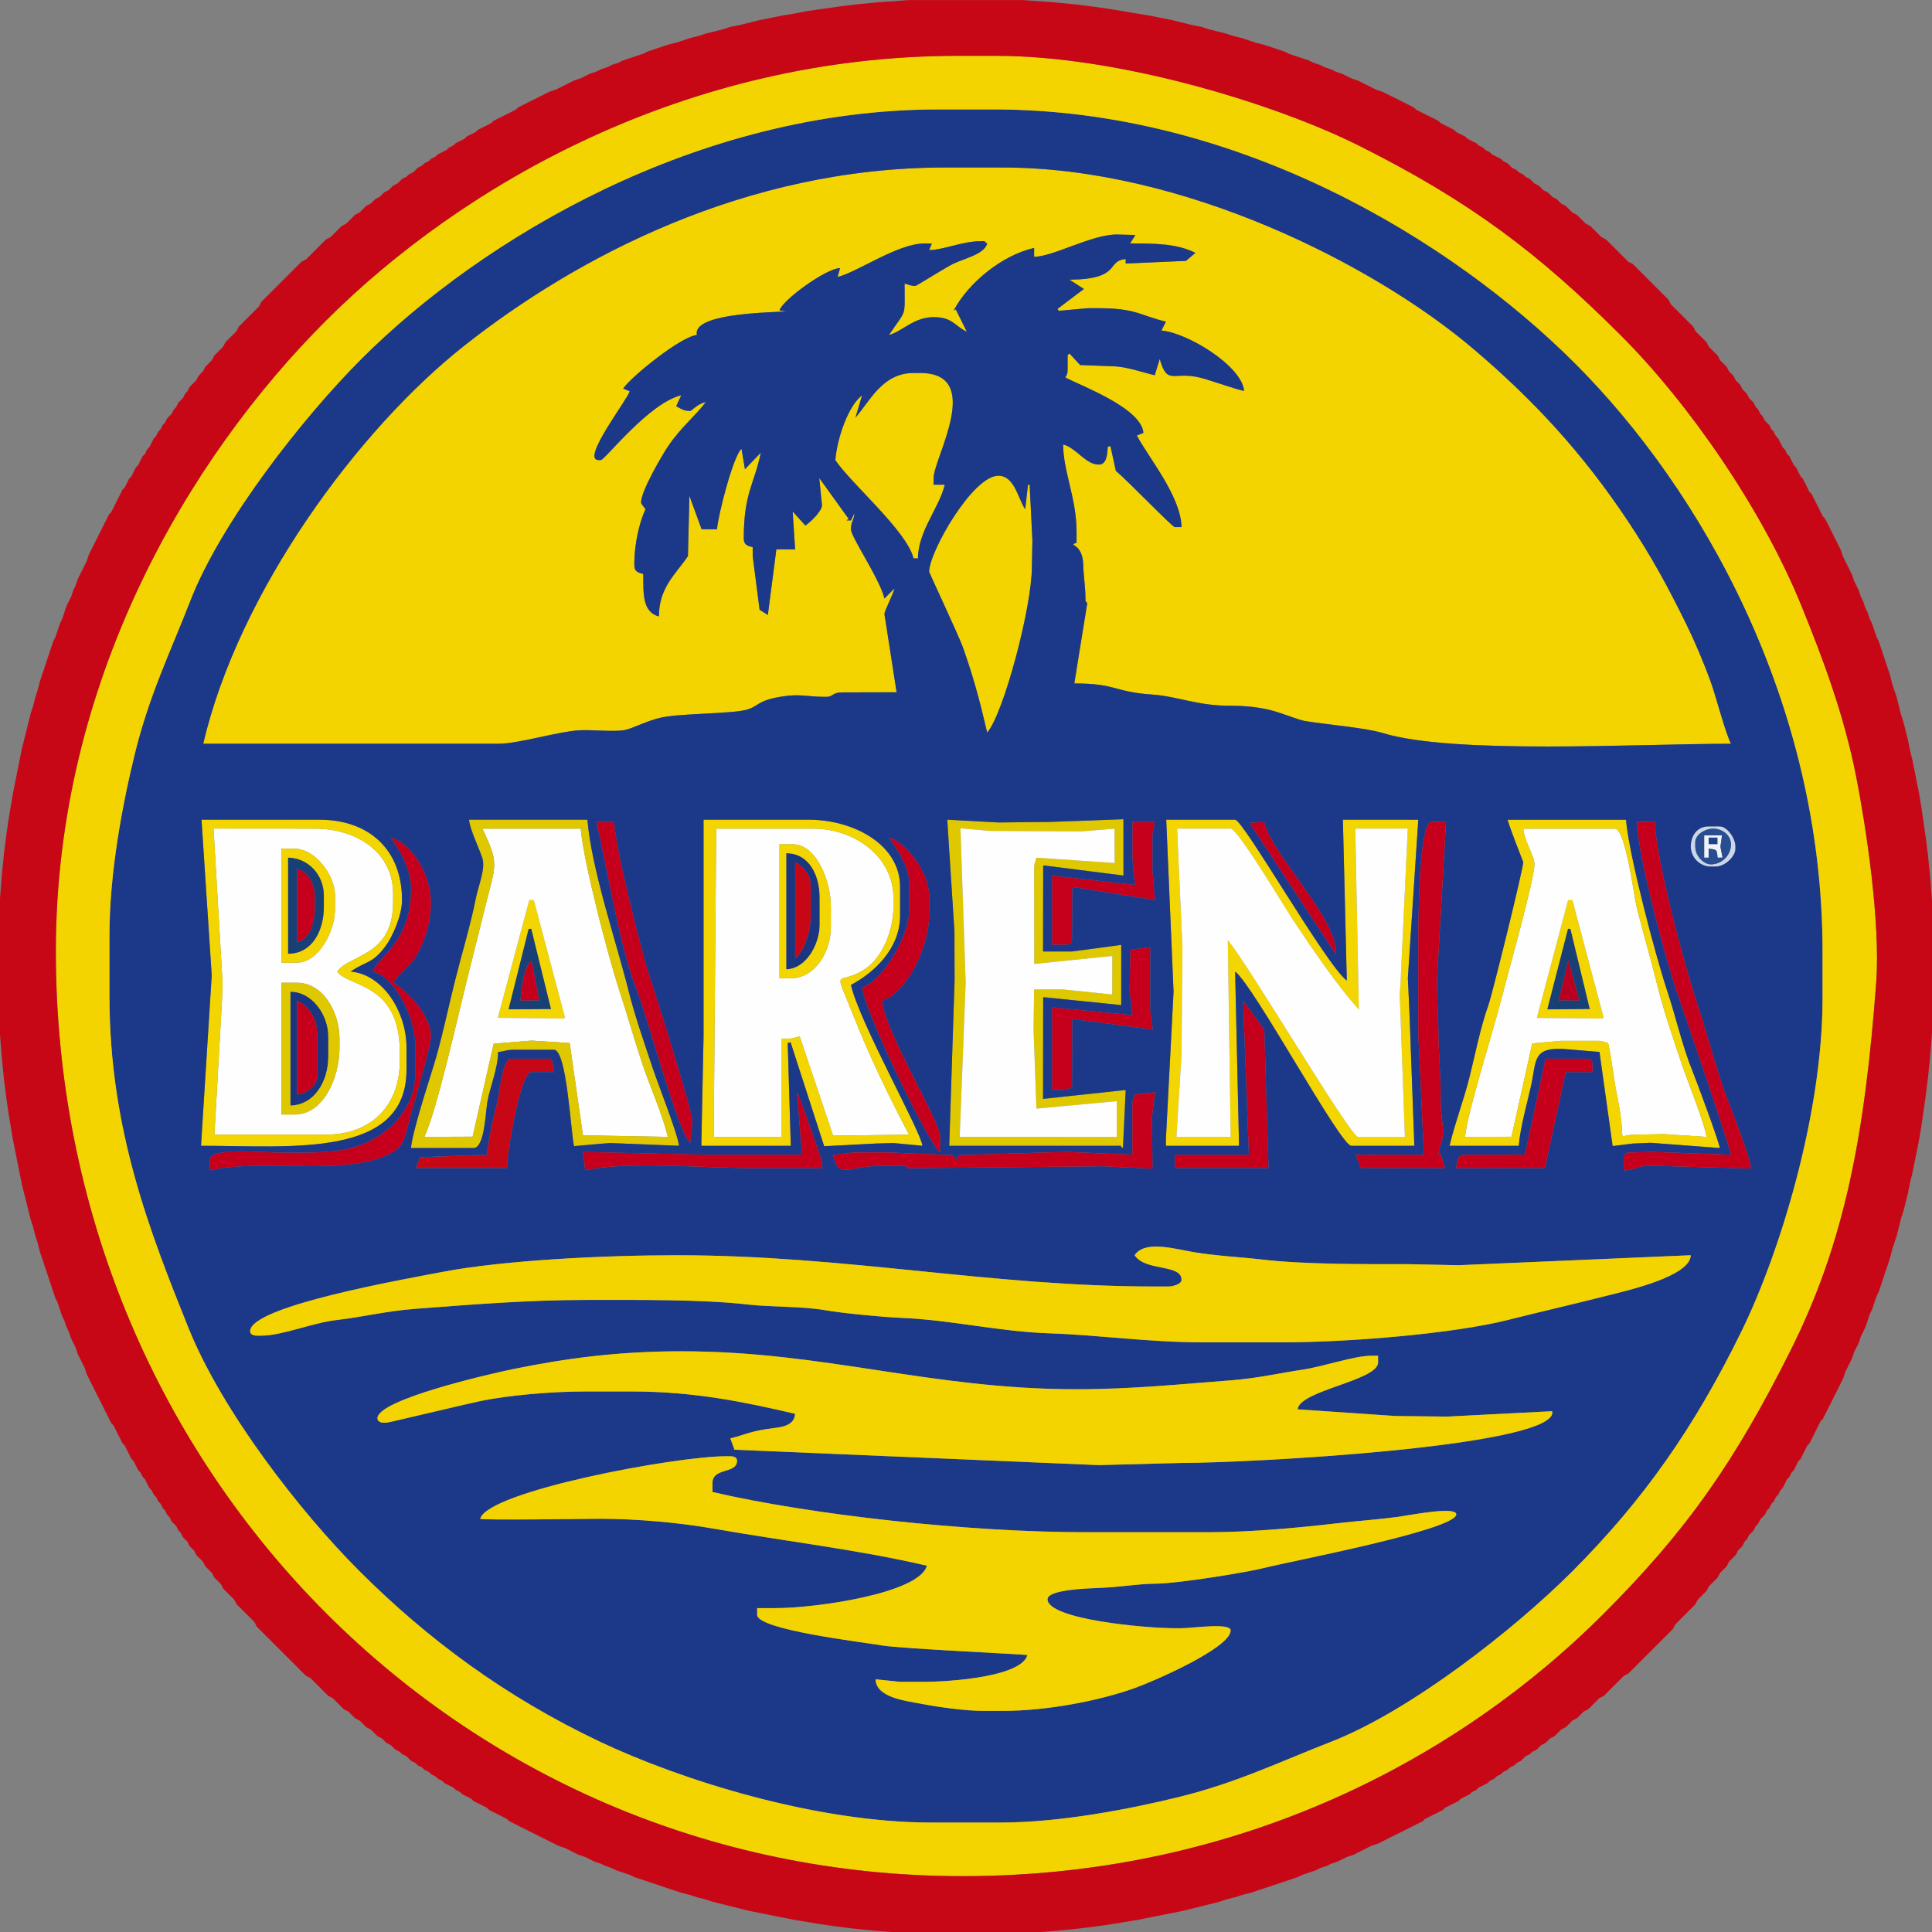 <?xml version="1.0" encoding="UTF-8"?> <svg xmlns="http://www.w3.org/2000/svg" xmlns:xlink="http://www.w3.org/1999/xlink" xmlns:xodm="http://www.corel.com/coreldraw/odm/2003" xml:space="preserve" width="193.457mm" height="193.457mm" version="1.1" style="shape-rendering:geometricPrecision; text-rendering:geometricPrecision; image-rendering:optimizeQuality; fill-rule:evenodd; clip-rule:evenodd" viewBox="0 0 193.457 193.457"><rect x="0" y="0" width="193.457" height="193.457" fill="#808080" stroke="none"/> <defs> <style type="text/css"> .fil5 {fill:#FEFEFE} .fil8 {fill:#F3D501} .fil0 {fill:#F3D400} .fil6 {fill:#C6001C} .fil11 {fill:#C80716} .fil12 {fill:#B90020} .fil9 {fill:#E0C800} .fil3 {fill:#F1F3FA} .fil1 {fill:#CAD7E8} .fil4 {fill:#284D91} .fil10 {fill:#193F77} .fil2 {fill:#1E438B} .fil13 {fill:#1C3889} .fil7 {fill:#1B3680} </style> </defs> <g id="Layer_x0020_1">  <g id="_737112768"> <path class="fil0" d="M85.658 41.822l0.671 -2.236c-1.347,0.987 -2.495,4.216 -2.684,6.486 1.574,2.351 7.197,7.131 7.828,9.841l0.448 0c0,-2.704 2.155,-5.109 2.684,-7.38l-1.118 0 0 -0.671c0,-1.969 5.11,-10.511 -1.342,-10.511l-0.671 0c-3.1,0 -4.346,2.782 -5.815,4.473z"></path> <path class="fil0" d="M93.038 57.255c0,0.066 2.997,6.471 3.386,7.572 1.035,2.926 1.652,5.197 2.428,8.53 1.649,-1.898 4.473,-12.569 4.473,-16.55l0.054 -2.687 -0.277 -5.588 -0.163 0.007 -0.284 2.453c-0.709,-1.02 -1.044,-3.355 -2.684,-3.355 -2.575,0 -6.933,7.63 -6.933,9.617z"></path> <path class="fil0" d="M20.352 74.475l29.522 0c2.052,0 5.853,-1.189 8.049,-1.344 1.259,-0.089 3.572,0.185 4.662,-0.035 0.782,-0.158 2.332,-0.984 3.666,-1.254 2.167,-0.439 7.099,-0.347 8.595,-0.798 1.148,-0.346 0.984,-0.899 3.407,-1.29 1.934,-0.312 2.43,0.025 4.498,0.025 0.664,0 0.598,-0.447 1.565,-0.447l5.466 -0.014 -1.216 -7.814c-0.041,-0.292 0.949,-2.139 0.99,-2.578l-0.99 1.012c-0.453,-1.944 -3.355,-6.17 -3.355,-6.933 0,-0.812 0.266,-0.784 0.352,-1.626l-0.352 0.731 -0.447 0 0.221 -0.147 -2.948 -4.097 0.267 2.679c0.069,0.591 -1.161,1.742 -1.657,2.081l-1.273 -1.409 0.247 3.8 -1.878 -0.013 -0.854 6.576 -0.827 -0.527 -0.69 -5.365 0 -0.894c-0.507,-0.135 -0.895,-0.215 -0.895,-0.895 0,-4.557 1.086,-5.48 1.705,-8.572l-1.589 1.663 -0.339 -2.037c-0.784,0.575 -2.333,6.528 -2.46,8.051l-1.539 -0.008 -1.222 -3.35 -0.146 6.041c-1.173,1.752 -2.907,3.119 -2.907,6.039 -1.63,-0.435 -1.566,-2.199 -1.566,-4.25 -0.507,-0.135 -0.894,-0.215 -0.894,-0.895l0 -0.224c0,-1.856 0.523,-4.126 1.118,-5.368 -0.125,-0.18 -0.447,-0.552 -0.447,-0.671 0,-1.149 2.111,-4.741 2.683,-5.592 1.339,-1.991 2.791,-3.092 3.803,-4.472 -0.906,0.211 -1.395,0.894 -1.566,0.894 -0.682,0 -0.902,-0.215 -1.401,-0.474l0.507 -1.091c-3.229,0.752 -7.655,6.486 -8.051,6.486l-0.224 0c-1.817,0 2.894,-6.045 3.115,-6.891l-0.655 -0.266c0.804,-1.201 5.803,-5.236 7.38,-5.367 -0.433,-2.045 6.218,-2.236 8.97,-2.359l-0.695 -0.101c0.274,-1.024 4.667,-4.219 6.066,-4.24l-0.251 0.886c1.966,-0.458 5.994,-3.355 8.722,-3.355l0.713 0.016 -0.266 0.655c1.495,-0.033 3.345,-0.895 5.144,-0.895 0.855,0 0.081,-0.069 0.671,0.224 -0.296,1.107 -2.294,1.482 -3.503,2.088 -0.575,0.288 -3.614,2.161 -3.654,2.161 -0.604,0 -0.617,-0.107 -1.118,-0.224 0,3.527 0.238,2.451 -1.565,5.144 1.333,-0.356 2.495,-1.789 4.473,-1.789 1.892,0 2.072,0.857 3.326,1.469l-1.106 -2.242 -0.208 0.102c1.416,-2.676 4.712,-5.484 8.051,-6.262l0 0.895c1.982,-0.044 5.753,-2.236 8.275,-2.236l1.866 0.048 -0.525 0.846c2.681,0 4.69,0.033 6.535,0.944l-0.945 0.801 -6.037 0.268 0 -0.447c-2.014,0.168 -0.351,2.013 -5.623,2.065l1.44 0.929 -2.643 1.995 0.121 0.19 2.904 -0.259 1.118 0c3.742,0 4.204,0.758 6.712,1.344l-0.45 0.893c2.623,0.218 8.069,3.558 8.275,6.039 -0.492,-0.041 -3.388,-1.065 -4.293,-1.298 -2.853,-0.737 -3.358,0.844 -4.153,-1.891l-0.5 1.624c-1.219,-0.284 -2.896,-0.895 -4.249,-0.895l-3.219 -0.125 -1.073 -1.16 -0.181 0.167 0 1.342c0,0.574 -0.054,0.54 -0.224,0.894 1.447,0.798 7.615,3.037 7.811,5.55l-0.655 0.265c1.186,2.241 4.404,6.077 4.473,9.17l-0.671 0c-0.261,0 -4.865,-4.805 -5.902,-5.621l-0.545 -2.488 -0.262 0.058c-0.063,0.76 -0.108,1.789 -0.895,1.789 -1.357,0 -2.204,-1.646 -3.579,-2.013 0,2.685 1.342,5.39 1.342,8.722l0 1.118c-1.013,0.336 0.624,-0.082 0.672,2.236 0.025,1.228 0.223,2.05 0.223,3.579l0.176 0.248 -1.295 8.027c4.254,0 3.916,0.849 7.83,1.116 2.509,0.171 4.553,1.138 7.826,1.12 1.492,-0.008 2.851,0.149 4.026,0.447 1.155,0.292 2.724,0.962 3.397,1.076 2.031,0.341 6.072,0.678 7.753,1.193 7.129,2.183 25.333,1.087 34.92,1.087 -0.612,-1.274 -1.454,-4.579 -1.981,-6.07 -0.657,-1.857 -1.601,-4.087 -2.452,-5.823 -1.928,-3.937 -3.562,-6.92 -5.9,-10.427 -4.509,-6.763 -9.347,-12.024 -15.445,-17.207 -9.889,-8.405 -29.021,-18.174 -47.132,-18.174l-5.815 0c-19.963,0 -36.894,8.987 -48.125,17.852 -10.586,8.355 -22.577,24.611 -26.127,39.85z"></path> <path class="fil1" d="M171.315 86.552c-0.732,0 -1.565,-0.84 -1.565,-1.789l0 -0.447c0,-0.725 0.972,-1.342 1.789,-1.342 0.957,0 1.789,0.689 1.789,1.565 0,1.105 -0.908,2.013 -2.013,2.013zm-2.013 -1.789l0 0c0,1.105 0.907,2.013 2.013,2.013l0.447 0c1.011,0 2.013,-1.037 2.013,-1.789l0 -0.224c0,-0.873 -0.853,-2.013 -1.566,-2.013l-1.118 0c-1.154,0 -1.789,0.931 -1.789,2.013z"></path> <polygon class="fil2" points="171.092,84.54 171.986,84.54 171.986,83.869 171.092,83.869 "></polygon> <path class="fil3" d="M171.986 84.54l-0.894 0 0 -0.671 0.894 0 0 0.671zm-1.342 1.342l0 0 0.447 0 0 -0.894c0.823,0.068 0.826,0.072 0.894,0.894l0.498 -0.01 -0.214 -1.097 0.164 -1.13 -1.789 0 0 2.237z"></path> <path class="fil4" d="M170.645 83.645l1.789 0 -0.164 1.13 0.214 1.097 -0.498 0.01c-0.068,-0.823 -0.072,-0.826 -0.894,-0.894l0 0.894 -0.447 0 0 -2.237zm0.671 2.907l0 0c1.105,0 2.013,-0.907 2.013,-2.013 0,-0.876 -0.832,-1.565 -1.789,-1.565 -0.817,0 -1.789,0.617 -1.789,1.342l0 0.447c0,0.949 0.833,1.789 1.565,1.789z"></path> <path class="fil5" d="M29.522 111.601l-1.342 0 0 -13.195 1.566 0c2.619,0 4.25,2.963 4.25,5.591l0 0.895c0,3.092 -1.653,6.709 -4.473,6.709zm0.224 -15.208l0 0 -1.566 0 0 -11.406 1.342 0c1.988,0 4.026,2.591 4.026,4.697l0 1.342c0,2.267 -1.681,5.368 -3.802,5.368zm-7.457 2.004l0 0 -0.061 1.803 -0.757 13.414 11.182 0c4.457,0 7.38,-2.861 7.38,-7.38l0 -0.895c0,-6.989 -5.225,-6.503 -6.262,-8.051 1.154,-1.722 5.591,-1.476 5.591,-6.933l0 -0.895c0,-4.105 -3.657,-6.486 -7.828,-6.486l-10.154 -0.008 0.907 15.431z"></path> <path class="fil0" d="M28.851 95.498l0 -9.617c2.064,0.046 3.578,1.757 3.578,3.802l0 1.118c0,2.405 -1.179,4.697 -3.578,4.697zm0.895 0.895l0 0c2.121,0 3.802,-3.1 3.802,-5.368l0 -1.342c0,-2.106 -2.038,-4.697 -4.026,-4.697l-1.342 0 0 11.406 1.566 0z"></path> <path class="fil6" d="M113.39 85.882l0.247 2.728 -8.298 -0.939 0 6.933 1.342 0c0.515,0 0.671,-0.156 0.671,-0.671l0.028 -5.117 8.282 1.311 -0.259 -2.904 0 -3.355c0,-0.771 0.165,-0.866 0.224,-1.565l-2.236 0 0 3.578z"></path> <path class="fil6" d="M91.025 88.342l0 2.907c0,2.474 -2.69,7.068 -4.697,7.604 0.045,2.041 6.872,16.204 7.828,16.55l0 -1.565c0,-1.566 -5.56,-10.573 -5.815,-13.643 2.345,-0.626 4.697,-5.298 4.697,-8.499l0 -2.013c0,-2.301 -2.247,-5.34 -4.026,-5.815 0.683,1.02 2.013,2.861 2.013,4.473z"></path> <path class="fil7" d="M79.619 95.946l0 -9.617c0.822,0.435 1.566,1.253 1.566,2.46l0 2.908c0,1.559 -0.677,3.599 -1.566,4.249zm-0.894 1.118l0 0c2.007,-0.045 3.355,-2.523 3.355,-4.473l0 -2.684c0,-2.268 -1.054,-4.473 -3.355,-4.473l0 11.63z"></path> <path class="fil5" d="M79.172 97.959l-1.118 0 0 -13.419 1.342 0c2.358,0 3.802,3.687 3.802,6.262l0 2.013c0,2.475 -1.565,5.144 -4.026,5.144zm-7.708 15.88l0 0 6.814 -0.001 0 -9.841 0.671 0c0.604,0 0.617,-0.107 1.125,-0.226l3.346 9.947 7.606 -0.104c-1.96,-3.705 -3.987,-7.893 -5.56,-11.885 -2.099,-5.324 -1.66,-2.8 1.227,-4.749 1.535,-1.036 2.768,-3.632 2.768,-6.178l0 -0.895c0,-4.077 -3.828,-6.933 -8.051,-6.933l-9.692 0.001 -0.253 30.863z"></path> <path class="fil8" d="M78.725 85.434c2.3,0 3.355,2.205 3.355,4.473l0 2.684c0,1.95 -1.347,4.428 -3.355,4.473l0 -11.63zm0.447 12.524l0 0c2.46,0 4.026,-2.668 4.026,-5.144l0 -2.013c0,-2.575 -1.444,-6.262 -3.802,-6.262l-1.342 0 0 13.419 1.118 0z"></path> <path class="fil6" d="M29.745 94.38c1.301,-0.347 1.789,-1.946 1.789,-3.578l0 -0.895c0,-1.439 -0.646,-2.602 -1.789,-2.907l0 7.38z"></path> <path class="fil6" d="M133.795 95.611c0.171,-3.674 -6.257,-9.741 -7.209,-13.308l-1.477 0.089 8.686 13.219z"></path> <path class="fil9" d="M103.55 87l0.012 9.521 7.816 -0.799 -0.007 3.86 -4.913 -0.505 -2.907 0 -0.054 4.028 0.285 7.903 8.045 -0.748 0 3.578 -15.727 -0.003 0.597 -15.432 -0.521 -15.464 2.903 0.259 9.175 0.052 3.35 -0.276 0.01 3.442 -7.838 -0.535c-0.117,0.502 -0.224,0.514 -0.224,1.118zm-7.978 6.258l0 0 0.014 4.928 -0.534 16.547 16.774 0c0.855,0 0.081,-0.069 0.618,0.222l0.277 -5.808 -8.276 0.89 0.012 -10.188 7.816 0.795 0.002 -6.025 -4.922 0.658 -2.908 0 0.014 -8.626 8.037 1.022 -0.002 -5.639 -7.378 0.271 -5.147 0.053 -5.117 -0.279 0.721 11.179z"></path> <path class="fil10" d="M29.745 87c1.143,0.305 1.789,1.468 1.789,2.907l0 0.895c0,1.633 -0.488,3.231 -1.789,3.578l0 -7.38zm-0.895 8.499l0 0c2.399,0 3.578,-2.292 3.578,-4.697l0 -1.118c0,-2.045 -1.514,-3.756 -3.578,-3.802l0 9.617z"></path> <path class="fil11" d="M79.619 95.946c0.888,-0.651 1.566,-2.69 1.566,-4.249l0 -2.908c0,-1.207 -0.743,-2.025 -1.566,-2.46l0 9.617z"></path> <path class="fil5" d="M103.55 87c0,-0.604 0.107,-0.617 0.224,-1.118l7.838 0.535 -0.01 -3.442 -3.35 0.276 -9.175 -0.052 -2.903 -0.259 0.521 15.464 -0.597 15.432 15.727 0.003 0 -3.578 -8.045 0.748 -0.285 -7.903 0.054 -4.028 2.907 0 4.913 0.505 0.007 -3.86 -7.816 0.799 -0.012 -9.521z"></path> <path class="fil6" d="M52.111 100.195l1.887 -0.02 -0.769 -4.006c-0.785,0.575 -1.02,2.838 -1.118,4.026z"></path> <polygon class="fil12" points="156.075,100.187 158.149,100.188 157.04,96.125 "></polygon> <path class="fil10" d="M52.111 100.195c0.099,-1.188 0.333,-3.451 1.118,-4.026l0.769 4.006 -1.887 0.02zm-1.197 0.875l0 0 4.271 -0.021 -1.981 -8.059 -0.28 0.028 -2.01 8.052z"></path> <path class="fil10" d="M157.04 96.125l1.109 4.063 -2.074 -0.001 0.965 -4.062zm-2.112 4.949l0 0 4.271 -0.029 -1.935 -8.016 -0.257 -0.047 -2.079 8.092z"></path> <path class="fil8" d="M52.923 93.018l0.28 -0.028 1.981 8.059 -4.271 0.021 2.01 -8.052zm-3.075 8.9l0 0 6.511 0.067 0.223 -0.059 -3.13 -11.794 -0.455 -0.002 -3.149 11.789z"></path> <path class="fil8" d="M157.006 92.982l0.257 0.047 1.935 8.016 -4.271 0.029 2.079 -8.092zm-3.119 8.947l0 0 6.469 0.055 0.225 -0.058 -3.133 -11.795 -0.433 0.004 -3.128 11.795z"></path> <path class="fil6" d="M113.175 95.111l-0.059 4.196 0.288 2.339 -8.065 -0.78 0 8.275 0.895 0c0.604,0 0.617,-0.107 1.118,-0.224l0.021 -6.883 8.057 1.064 -0.25 -2.009 0.001 -6.254 -2.006 0.275z"></path> <path class="fil8" d="M32.653 113.614l-11.182 0 0.757 -13.414 0.061 -1.803 -0.907 -15.431 10.154 0.008c4.17,0 7.828,2.381 7.828,6.486l0 0.895c0,5.457 -4.438,5.211 -5.591,6.933 1.037,1.548 6.262,1.063 6.262,8.051l0 0.895c0,4.519 -2.923,7.38 -7.38,7.38zm-11.478 -16.336l0 0 0.021 0.467 -1.067 16.987c8.975,0 20.576,1.293 20.576,-7.604l0 -2.236c0,-3.592 -2.378,-7.337 -5.591,-7.604 1.531,-1.063 2.162,-0.749 3.493,-2.545 0.705,-0.952 1.651,-3.087 1.651,-4.611 0,-5.079 -3.33,-8.052 -8.275,-8.052l-11.803 -0.003 0.996 15.201z"></path> <path class="fil8" d="M135.707 82.971l5.259 -0.005 -0.738 15.664 -0.069 0.897 0.516 14.311 -4.697 0c-0.76,0 -11.276,-17.73 -13.034,-19.68l0.286 19.68 -5.432 -0.005 0.512 -8.271 0.089 -10.739 -0.536 -11.849 5.367 0c0.718,0 5.54,8.087 6.262,9.17 1.863,2.795 4.341,6.478 6.571,8.944l-0.357 -18.117zm-18.195 16.326l0 0 -0.767 14.765 0 0.671 7.325 0.002 -0.392 -17.446c1.835,1.345 10.535,17.445 11.63,17.445l6.315 -0.002 -0.5 -13.64 -0.15 -3.139 1.044 -15.871 -7.549 -0.002 0.392 16.104c-2.042,-1.496 -10.364,-16.103 -11.183,-16.103l-6.9 -0.001 0.734 17.218z"></path> <polygon class="fil6" points="125.053,115.626 117.64,115.627 117.64,116.969 127.025,116.969 126.6,103.093 124.476,100.198 "></polygon> <path class="fil7" d="M29.745 109.588l0 -9.393c1.131,0.598 2.013,1.655 2.013,3.355l0 4.249c0,0.836 -0.997,1.705 -2.013,1.789zm-0.671 1.118l0 0c2.409,-0.053 3.802,-2.412 3.802,-4.92l0 -2.013c0,-2.12 -1.593,-4.473 -3.802,-4.473l0 11.406z"></path> <path class="fil9" d="M29.074 99.3c2.209,0 3.802,2.353 3.802,4.473l0 2.013c0,2.508 -1.393,4.867 -3.802,4.92l0 -11.406zm0.447 12.301l0 0c2.82,0 4.473,-3.618 4.473,-6.709l0 -0.895c0,-2.628 -1.63,-5.591 -4.25,-5.591l-1.566 0 0 13.195 1.342 0z"></path> <path class="fil6" d="M41.151 89.013c0,5.468 -3.416,6.829 -3.802,8.275 2.238,0.598 4.249,4.573 4.249,7.604l0 2.46c0,4.095 -3.3,6.917 -6.835,7.702 -2.047,0.455 -4.634,0.349 -7.032,0.349 -1.339,0 -6.709,-0.513 -6.709,0.671l0 1.118c4.749,-1.106 12.164,0.296 16.582,-1.086 3.321,-1.039 2.729,-1.969 3.739,-5.207 0.32,-1.027 1.821,-6.302 1.821,-7.125 0,-2.068 -2.383,-4.617 -3.802,-5.367 0.701,-1.047 1.819,-1.596 2.616,-3.199 0.653,-1.314 1.186,-2.981 1.186,-4.852 0,-2.688 -1.941,-6 -4.026,-6.486 0.843,1.259 2.013,3.062 2.013,5.144z"></path> <path class="fil11" d="M48.756 115.627l-6.039 0.224 -0.611 0.027 -0.507 1.091 9.17 0c0.034,-1.509 1.311,-9.617 2.46,-9.617l2.27 -0.007 -0.258 -1.335 -4.026 0c-0.983,0 -1.184,3.494 -1.477,4.562 -0.352,1.284 -0.873,3.729 -0.983,5.055z"></path> <path class="fil6" d="M29.745 109.588c1.016,-0.085 2.013,-0.953 2.013,-1.789l0 -4.249c0,-1.7 -0.882,-2.756 -2.013,-3.355l0 9.393z"></path> <path class="fil5" d="M52.997 90.129l0.455 0.002 3.13 11.794 -0.223 0.059 -6.511 -0.067 3.149 -11.789zm-10.504 23.709l0 0 4.833 -0.019 2.105 -9.313 3.799 -0.308 3.812 0.245 1.332 9.236 8.496 0.159c-0.519,-2.23 -1.764,-4.959 -2.544,-7.296 -0.855,-2.561 -1.54,-5.031 -2.351,-7.49 -1.039,-3.152 -3.551,-12.759 -3.827,-16.077l-9.841 0c1.69,3.522 1.335,3.604 0.358,7.515 -0.684,2.734 -1.292,5.168 -1.968,7.872 -0.831,3.326 -2.98,12.924 -4.205,15.477z"></path> <path class="fil8" d="M71.717 82.975l9.692 -0.001c4.224,0 8.051,2.856 8.051,6.933l0 0.895c0,2.546 -1.233,5.142 -2.768,6.178 -2.887,1.95 -3.325,-0.574 -1.227,4.749 1.573,3.991 3.6,8.18 5.56,11.885l-7.606 0.104 -3.346 -9.947c-0.508,0.119 -0.521,0.226 -1.125,0.226l-0.671 0 0 9.841 -6.814 0.001 0.253 -30.863zm-1.267 20.798l0 0 -0.224 10.959 8.959 -0 -0.307 -10.286 0.288 -0.076 3.363 10.406 5.141 -0.268 1.794 -0.051 2.902 0.275c-0.116,-1.391 -6.262,-12.261 -7.157,-16.103 2.264,-1.198 4.92,-3.602 4.92,-6.933l0 -2.908c0,-4.181 -4.595,-6.71 -9.17,-6.71l-10.511 0 0 21.694z"></path> <path class="fil5" d="M136.064 101.088c-2.23,-2.466 -4.708,-6.15 -6.571,-8.944 -0.722,-1.083 -5.545,-9.17 -6.262,-9.17l-5.367 0 0.536 11.849 -0.089 10.739 -0.512 8.271 5.432 0.005 -0.286 -19.68c1.759,1.95 12.274,19.68 13.034,19.68l4.697 0 -0.516 -14.311 0.069 -0.897 0.738 -15.664 -5.259 0.005 0.357 18.117z"></path> <path class="fil5" d="M157.016 90.135l0.433 -0.004 3.133 11.795 -0.225 0.058 -6.469 -0.055 3.128 -11.795zm-3.369 -3.582l0 0c0,1.563 -2.788,11.375 -3.355,13.643 -0.649,2.598 -3.537,11.79 -3.578,13.643l4.637 -0.013 2.076 -9.345 2.904 -0.259 3.578 0c0.604,0 0.617,0.107 1.118,0.224 0.385,1.653 0.529,3.497 0.877,5.162 0.158,0.754 0.37,1.98 0.443,2.689 0.22,2.138 -0.272,1.32 1.364,1.32l2.911 -0.053 4.245 0.277c-0.097,-1.172 -1.981,-5.829 -2.489,-7.352 -0.779,-2.336 -1.795,-5.275 -2.386,-7.678 -0.645,-2.623 -1.429,-5.269 -2.105,-7.959 -0.274,-1.09 -1.097,-7.874 -2.19,-7.874l-9.169 0c0.103,1.241 1.118,2.714 1.118,3.578z"></path> <path class="fil6" d="M69.108 114.508l0.224 -2.013 0 -0.224c0,-1.077 -3.655,-12.668 -4.278,-14.509 -0.747,-2.206 -3.497,-13.121 -3.55,-15.46l-1.789 0c1.195,5.129 2.269,12.323 4.023,16.777 1.158,2.941 4.011,13.865 5.371,15.429z"></path> <path class="fil9" d="M42.493 113.838c1.225,-2.553 3.373,-12.151 4.205,-15.477 0.676,-2.704 1.284,-5.138 1.968,-7.872 0.978,-3.91 1.332,-3.993 -0.358,-7.515l9.841 0c0.276,3.318 2.788,12.925 3.827,16.077 0.811,2.459 1.496,4.929 2.351,7.49 0.78,2.338 2.025,5.066 2.544,7.296l-8.496 -0.159 -1.332 -9.236 -3.812 -0.245 -3.799 0.308 -2.105 9.313 -4.833 0.019zm-1.342 1.118l0 0 6.262 0c1.116,0 1.197,-3.534 1.393,-4.646 0.252,-1.431 1.068,-3.353 1.068,-4.971 0.7,-0.058 0.795,-0.224 1.565,-0.224l4.026 0c1.301,0 1.675,8.167 2.017,9.652l2.904 -0.259 0.673 -0.054 6.931 0.278c-0.091,-1.089 -2.08,-6.127 -2.6,-7.688 -0.913,-2.739 -1.804,-5.244 -2.498,-8.014 -1.183,-4.726 -3.658,-11.98 -4.072,-16.951l-11.853 0c0.082,0.982 1.017,2.864 1.328,3.833 0.347,1.081 -0.391,2.751 -0.64,4.013 -0.529,2.684 -1.423,5.604 -2.12,8.392 -0.699,2.796 -1.316,5.816 -2.112,8.399 -0.535,1.735 -2.14,6.664 -2.271,8.24z"></path> <path class="fil8" d="M150.292 100.195c0.567,-2.267 3.355,-12.079 3.355,-13.643 0,-0.865 -1.015,-2.337 -1.118,-3.578l9.169 0c1.093,0 1.917,6.784 2.19,7.874 0.676,2.69 1.46,5.336 2.105,7.959 0.591,2.404 1.607,5.342 2.386,7.678 0.507,1.523 2.391,6.18 2.489,7.352l-4.245 -0.277 -2.911 0.053c-1.636,0 -1.145,0.819 -1.364,-1.32 -0.073,-0.709 -0.285,-1.934 -0.443,-2.689 -0.348,-1.665 -0.492,-3.508 -0.877,-5.162 -0.501,-0.117 -0.514,-0.224 -1.118,-0.224l-3.578 0 -2.904 0.259 -2.076 9.345 -4.637 0.013c0.041,-1.852 2.929,-11.045 3.578,-13.643zm2.237 -13.866l0 0c0,0.662 -3.108,13.27 -3.511,14.381 -0.743,2.045 -1.321,4.926 -1.856,7.09 -0.568,2.296 -1.491,4.693 -2.013,6.933l6.933 0c0.164,-1.967 0.808,-4.107 1.215,-5.942 0.592,-2.673 0.088,-4.038 3.71,-3.72l3.154 0.265 1.319 9.424 2.009 -0.251 1.794 -0.077 6.928 0.525c-0.046,-0.555 -2.355,-6.781 -2.753,-7.758 -1.007,-2.469 -1.639,-5.362 -2.518,-7.993 -1.142,-3.415 -3.825,-13.558 -4.122,-17.125l-11.854 0c0.163,0.702 1.566,4.245 1.566,4.249z"></path> <path class="fil13" d="M71.344 148.503l0 0.895c9.784,2.279 25.504,4.026 37.349,4.026l12.301 0c4.215,0 8.921,-0.432 12.764,-0.879 2.347,-0.273 4.159,-0.378 6.271,-0.663 0.897,-0.121 5.79,-1.098 5.79,-0.248 0,1.548 -16.596,4.697 -19.234,5.367 -1.87,0.475 -8.693,1.552 -10.729,1.572 -2.024,0.019 -3.543,0.345 -5.83,0.432 -1.008,0.038 -5.135,0.157 -5.135,1.127 0,2.013 9.738,2.907 12.748,2.907l0.671 0c1.076,0 4.92,-0.585 4.92,0.224 0,1.742 -7.754,5.113 -9.648,5.784 -3.426,1.214 -8.6,2.267 -13.164,2.267l-2.013 0c-1.77,0 -4.552,-0.394 -6.215,-0.719 -1.428,-0.279 -4.48,-0.598 -4.517,-2.444l2.456 0.255 2.236 0c3.052,0 9.942,-0.55 10.511,-2.684 -0.12,-0.057 -12.726,-0.649 -14.481,-0.95 -1.988,-0.341 -12.58,-1.576 -12.58,-3.075l0 -0.671 1.789 0c4.242,0 14.476,-1.508 15.208,-4.249 -6.933,-1.615 -13.913,-2.403 -21.341,-3.708 -3.39,-0.596 -7.721,-1.002 -11.536,-0.988 -1.404,0.005 -11.52,0.16 -11.853,-0 0.735,-2.751 19.527,-6.262 24.602,-6.262l0.447 0c0.366,0 0.671,0.134 0.671,0.447 0,1.352 -2.46,0.648 -2.46,2.236zm58.596 -7.38l0 0c0.157,-1.891 8.051,-2.878 8.051,-4.697l0 -0.671 -0.671 0c-1.735,0 -4.707,1.068 -6.882,1.393 -2.251,0.336 -4.541,0.87 -7.204,1.071 -4.971,0.376 -9.864,0.891 -15.436,0.891 -14.694,0 -25.189,-3.802 -39.586,-3.802 -6.323,0 -11.606,0.716 -16.787,1.776 -2.434,0.498 -13.63,3.067 -13.63,4.933 0,0.313 0.305,0.447 0.671,0.447l0.224 0c0.181,0 8.174,-1.921 9.449,-2.181 2.858,-0.583 7.155,-0.95 10.456,-0.95l4.697 0c6.265,0 11.339,1.075 16.326,2.236 -0.115,1.383 -1.645,1.338 -2.932,1.542 -1.697,0.268 -2.311,0.629 -3.554,0.918l0.413 1.134 36.481 1.544 8.283 -0.218c6.799,0 36.237,-1.59 37.126,-4.92l-0.013 -0.26 -10.495 0.539 -5.147 -0.056 -9.841 -0.671zm-16.326 -15.432l0 0c1.024,-1.529 3.953,-0.64 5.904,-0.313 2.294,0.385 4.678,0.491 6.86,0.744 4.275,0.497 10.135,0.463 14.745,0.463l4.926 0.105 23.254 -1c-0.047,2.105 -6.263,3.509 -8.278,4.023 -3.213,0.819 -6.632,1.601 -10.06,2.464 -5.411,1.363 -15.873,2.236 -22.589,2.236l-7.828 0c-5.594,0 -10.375,-0.73 -15.426,-0.901 -5.159,-0.175 -9.867,-1.353 -14.993,-1.556 -1.607,-0.064 -5.779,-0.457 -7.512,-0.763 -2.304,-0.407 -5.403,-0.297 -7.709,-0.566 -4.545,-0.528 -11.196,-0.463 -16.087,-0.463 -5.989,0 -11.752,0.477 -17.225,0.891 -2.925,0.221 -5.227,0.815 -7.831,1.115 -2.538,0.292 -5.494,1.572 -7.597,1.572l-0.447 0c-0.366,0 -0.671,-0.134 -0.671,-0.447 0,-2.517 15.614,-5.228 19.137,-5.912 6.201,-1.204 16.424,-1.692 23.58,-1.692 17.008,0 31.341,3.131 47.861,3.131l1.342 0c0.517,0 1.342,-0.25 1.342,-0.671 0,-1.608 -3.591,-0.809 -4.697,-2.46zm-33.813 -16.323l0 0c0.21,0.19 2.502,6.915 2.502,6.93l0 0.671 -6.71 0c-5.09,0 -12.891,-0.733 -16.992,0.223l-0.228 -1.839 12.299 0.275 9.643 -0.002 -0.515 -6.256zm35.551 2.45l0 0 0.047 5.208 -4.916 -0.247 -19.679 0.203 -0.002 -0.237 -2.684 0c-3.229,0 -4.111,1.395 -4.692,-1.091l2.009 -0.251 3.355 -0.007 6.631 0.28 0.526 0.621 0.002 -0.622 8.72 -0.273 2.239 -0.054 6.483 0.278 0 -4.92c0,-0.604 0.107,-0.617 0.228,-1.091l2.04 -0.246 -0.306 2.45zm39.352 5.137l0 0 -8.885 0.013c0.058,-0.701 0.153,-1.342 0.895,-1.342l5.98 -0.012 2.071 -9.605 4.026 0c0.515,0 0.671,0.156 0.671,0.671l0 0.671 -2.687 -0.001 -2.071 9.604zm-105.949 -1.329l0 0c0.11,-1.325 0.631,-3.771 0.983,-5.055 0.293,-1.068 0.494,-4.562 1.477,-4.562l4.026 0 0.258 1.335 -2.27 0.007c-1.149,0 -2.427,8.108 -2.46,9.617l-9.17 0 0.507 -1.091 0.611 -0.027 6.039 -0.224zm75.72 -15.428l0 0 2.124 2.894 0.425 13.876 -9.386 -0 0 -1.342 7.413 -0.001 -0.577 -15.427zm-9.295 -5.363l0 0 -0.001 6.254 0.25 2.009 -8.057 -1.064 -0.021 6.883c-0.502,0.117 -0.514,0.224 -1.118,0.224l-0.895 0 0 -8.275 8.065 0.78 -0.288 -2.339 0.059 -4.196 2.006 -0.275zm-44.731 -12.757l0 0 0 21.694 -0.224 10.959 8.959 -0 -0.307 -10.286 0.288 -0.076 3.363 10.406 5.141 -0.268 1.794 -0.051 2.902 0.275c-0.116,-1.391 -6.262,-12.261 -7.157,-16.103 2.264,-1.198 4.92,-3.602 4.92,-6.933l0 -2.908c0,-4.181 -4.595,-6.71 -9.17,-6.71l-10.511 0zm98.853 2.684l0 0c0,-1.082 0.635,-2.013 1.789,-2.013l1.118 0c0.712,0 1.566,1.14 1.566,2.013l0 0.224c0,0.752 -1.002,1.789 -2.013,1.789l-0.447 0c-1.105,0 -2.013,-0.907 -2.013,-2.013zm-78.277 3.578l0 0 0 2.907c0,2.474 -2.69,7.068 -4.697,7.604 0.045,2.041 6.872,16.204 7.828,16.55l0 -1.565c0,-1.566 -5.56,-10.573 -5.815,-13.643 2.345,-0.626 4.697,-5.298 4.697,-8.499l0 -2.013c0,-2.301 -2.247,-5.34 -4.026,-5.815 0.683,1.02 2.013,2.861 2.013,4.473zm-49.874 0.671l0 0c0,5.468 -3.416,6.829 -3.802,8.275 2.238,0.598 4.249,4.573 4.249,7.604l0 2.46c0,4.095 -3.3,6.917 -6.835,7.702 -2.047,0.455 -4.634,0.349 -7.032,0.349 -1.339,0 -6.709,-0.513 -6.709,0.671l0 1.118c4.749,-1.106 12.164,0.296 16.582,-1.086 3.321,-1.039 2.729,-1.969 3.739,-5.207 0.32,-1.027 1.821,-6.302 1.821,-7.125 0,-2.068 -2.383,-4.617 -3.802,-5.367 0.701,-1.047 1.819,-1.596 2.616,-3.199 0.653,-1.314 1.186,-2.981 1.186,-4.852 0,-2.688 -1.941,-6 -4.026,-6.486 0.843,1.259 2.013,3.062 2.013,5.144zm-6.038 8.275l0 0c3.213,0.267 5.591,4.012 5.591,7.604l0 2.236c0,8.897 -11.601,7.604 -20.576,7.604l1.067 -16.987 -0.021 -0.467 -0.996 -15.201 11.803 0.003c4.945,0 8.275,2.972 8.275,8.052 0,1.524 -0.946,3.659 -1.651,4.611 -1.331,1.796 -1.962,1.482 -3.493,2.545zm128.822 -14.984l0 0c0,3.244 3.058,14.515 4.093,17.377 0.658,1.821 5.255,15.399 5.301,15.946l-7.826 -0.278 -2.239 0.054c-0.515,0 -0.671,0.156 -0.671,0.671l0 1.118c1.257,-0.028 1.245,-0.447 2.46,-0.447l1.118 0 9.168 0.273c-0.106,-1.347 -2.341,-6.743 -2.877,-8.353 -0.928,-2.79 -1.618,-5.497 -2.583,-8.376 -1.073,-3.203 -4.155,-14.467 -4.155,-17.986l-1.789 0zm-20.062 16.094l0 0 0.158 4.706c0,2.358 0.236,4.466 0.225,6.485 -0.008,1.411 0.077,2.071 0.209,3.15 0.186,1.513 -0.336,1.716 -0.434,2.889l0.224 -0.088 0.447 1.43 -8.453 -0.019 -0.493 -1.323 6.827 0.006 -0.564 -12.083 0 -8.499c0,-2.045 -0.022,-12.748 1.342,-12.748l1.436 -0.007 -0.922 16.101zm-32.048 16.335l0 0c0.855,0 0.081,-0.069 0.618,0.222l0.277 -5.808 -8.276 0.89 0.012 -10.188 7.816 0.795 0.002 -6.025 -4.922 0.658 -2.908 0 0.014 -8.626 8.037 1.022 -0.002 -5.639 -7.378 0.271 -5.147 0.053 -5.117 -0.279 0.721 11.179 0.014 4.928 -0.534 16.547 16.774 0zm1.565 -32.429l0 0 2.236 0c-0.058,0.7 -0.224,0.794 -0.224,1.565l0 3.355 0.259 2.904 -8.282 -1.311 -0.028 5.117c0,0.515 -0.156,0.671 -0.671,0.671l-1.342 0 0 -6.933 8.298 0.939 -0.247 -2.728 0 -3.578zm3.388 -0.225l0 0 0.734 17.218 -0.767 14.765 0 0.671 7.325 0.002 -0.392 -17.446c1.835,1.345 10.535,17.445 11.63,17.445l6.315 -0.002 -0.5 -13.64 -0.15 -3.139 1.044 -15.871 -7.549 -0.002 0.392 16.104c-2.042,-1.496 -10.364,-16.103 -11.183,-16.103l-6.9 -0.001zm-47.671 32.431l0 0 0.224 -2.013 0 -0.224c0,-1.077 -3.655,-12.668 -4.278,-14.509 -0.747,-2.206 -3.497,-13.121 -3.55,-15.46l-1.789 0c1.195,5.129 2.269,12.323 4.023,16.777 1.158,2.941 4.011,13.865 5.371,15.429zm-21.694 0.447l0 0c1.116,0 1.197,-3.534 1.393,-4.646 0.252,-1.431 1.068,-3.353 1.068,-4.971 0.7,-0.058 0.795,-0.224 1.565,-0.224l4.026 0c1.301,0 1.675,8.167 2.017,9.652l2.904 -0.259 0.673 -0.054 6.931 0.278c-0.091,-1.089 -2.08,-6.127 -2.6,-7.688 -0.913,-2.739 -1.804,-5.244 -2.498,-8.014 -1.183,-4.726 -3.658,-11.98 -4.072,-16.951l-11.853 0c0.082,0.982 1.017,2.864 1.328,3.833 0.347,1.081 -0.391,2.751 -0.64,4.013 -0.529,2.684 -1.423,5.604 -2.12,8.392 -0.699,2.796 -1.316,5.816 -2.112,8.399 -0.535,1.735 -2.14,6.664 -2.271,8.24l6.262 0zm105.115 -28.627l0 0c0,0.662 -3.108,13.27 -3.511,14.381 -0.743,2.045 -1.321,4.926 -1.856,7.09 -0.568,2.296 -1.491,4.693 -2.013,6.933l6.933 0c0.164,-1.967 0.808,-4.107 1.215,-5.942 0.592,-2.673 0.088,-4.038 3.71,-3.72l3.154 0.265 1.319 9.424 2.009 -0.251 1.794 -0.077 6.928 0.525c-0.046,-0.555 -2.355,-6.781 -2.753,-7.758 -1.007,-2.469 -1.639,-5.362 -2.518,-7.993 -1.142,-3.415 -3.825,-13.558 -4.122,-17.125l-11.854 0c0.163,0.702 1.566,4.245 1.566,4.249zm-27.42 -3.937l0 0 1.477 -0.089c0.952,3.566 7.38,9.633 7.209,13.308l-8.686 -13.219zm-32.071 -25.137l0 0c0,-1.987 4.358,-9.617 6.933,-9.617 1.639,0 1.975,2.334 2.684,3.355l0.284 -2.453 0.163 -0.007 0.277 5.588 -0.054 2.687c0,3.981 -2.824,14.652 -4.473,16.55 -0.777,-3.333 -1.394,-5.604 -2.428,-8.53 -0.389,-1.101 -3.386,-7.507 -3.386,-7.572zm-7.38 -15.432l0 0 0.671 -2.236c-1.347,0.987 -2.495,4.216 -2.684,6.486 1.574,2.351 7.197,7.131 7.828,9.841l0.448 0c0,-2.704 2.155,-5.109 2.684,-7.38l-1.118 0 0 -0.671c0,-1.969 5.11,-10.511 -1.342,-10.511l-0.671 0c-3.1,0 -4.346,2.782 -5.815,4.473zm-65.306 32.653l0 0 29.522 0c2.052,0 5.853,-1.189 8.049,-1.344 1.259,-0.089 3.572,0.185 4.662,-0.035 0.782,-0.158 2.332,-0.984 3.666,-1.254 2.167,-0.439 7.099,-0.347 8.595,-0.798 1.148,-0.346 0.984,-0.899 3.407,-1.29 1.934,-0.312 2.43,0.025 4.498,0.025 0.664,0 0.598,-0.447 1.565,-0.447l5.466 -0.014 -1.216 -7.814c-0.041,-0.292 0.949,-2.139 0.99,-2.578l-0.99 1.012c-0.453,-1.944 -3.355,-6.17 -3.355,-6.933 0,-0.812 0.266,-0.784 0.352,-1.626l-0.352 0.731 -0.447 0 0.221 -0.147 -2.948 -4.097 0.267 2.679c0.069,0.591 -1.161,1.742 -1.657,2.081l-1.273 -1.409 0.247 3.8 -1.878 -0.013 -0.854 6.576 -0.827 -0.527 -0.69 -5.365 0 -0.894c-0.507,-0.135 -0.895,-0.215 -0.895,-0.895 0,-4.557 1.086,-5.48 1.705,-8.572l-1.589 1.663 -0.339 -2.037c-0.784,0.575 -2.333,6.528 -2.46,8.051l-1.539 -0.008 -1.222 -3.35 -0.146 6.041c-1.173,1.752 -2.907,3.119 -2.907,6.039 -1.63,-0.435 -1.566,-2.199 -1.566,-4.25 -0.507,-0.135 -0.894,-0.215 -0.894,-0.895l0 -0.224c0,-1.856 0.523,-4.126 1.118,-5.368 -0.125,-0.18 -0.447,-0.552 -0.447,-0.671 0,-1.149 2.111,-4.741 2.683,-5.592 1.339,-1.991 2.791,-3.092 3.803,-4.472 -0.906,0.211 -1.395,0.894 -1.566,0.894 -0.682,0 -0.902,-0.215 -1.401,-0.474l0.507 -1.091c-3.229,0.752 -7.655,6.486 -8.051,6.486l-0.224 0c-1.817,0 2.894,-6.045 3.115,-6.891l-0.655 -0.266c0.804,-1.201 5.803,-5.236 7.38,-5.367 -0.433,-2.045 6.218,-2.236 8.97,-2.359l-0.695 -0.101c0.274,-1.024 4.667,-4.219 6.066,-4.24l-0.251 0.886c1.966,-0.458 5.994,-3.355 8.722,-3.355l0.713 0.016 -0.266 0.655c1.495,-0.033 3.345,-0.895 5.144,-0.895 0.855,0 0.081,-0.069 0.671,0.224 -0.296,1.107 -2.294,1.482 -3.503,2.088 -0.575,0.288 -3.614,2.161 -3.654,2.161 -0.604,0 -0.617,-0.107 -1.118,-0.224 0,3.527 0.238,2.451 -1.565,5.144 1.333,-0.356 2.495,-1.789 4.473,-1.789 1.892,0 2.072,0.857 3.326,1.469l-1.106 -2.242 -0.208 0.102c1.416,-2.676 4.712,-5.484 8.051,-6.262l0 0.895c1.982,-0.044 5.753,-2.236 8.275,-2.236l1.866 0.048 -0.525 0.846c2.681,0 4.69,0.033 6.535,0.944l-0.945 0.801 -6.037 0.268 0 -0.447c-2.014,0.168 -0.351,2.013 -5.623,2.065l1.44 0.929 -2.643 1.995 0.121 0.19 2.904 -0.259 1.118 0c3.742,0 4.204,0.758 6.712,1.344l-0.45 0.893c2.623,0.218 8.069,3.558 8.275,6.039 -0.492,-0.041 -3.388,-1.065 -4.293,-1.298 -2.853,-0.737 -3.358,0.844 -4.153,-1.891l-0.5 1.624c-1.219,-0.284 -2.896,-0.895 -4.249,-0.895l-3.219 -0.125 -1.073 -1.16 -0.181 0.167 0 1.342c0,0.574 -0.054,0.54 -0.224,0.894 1.447,0.798 7.615,3.037 7.811,5.55l-0.655 0.265c1.186,2.241 4.404,6.077 4.473,9.17l-0.671 0c-0.261,0 -4.865,-4.805 -5.902,-5.621l-0.545 -2.488 -0.262 0.058c-0.063,0.76 -0.108,1.789 -0.895,1.789 -1.357,0 -2.204,-1.646 -3.579,-2.013 0,2.685 1.342,5.39 1.342,8.722l0 1.118c-1.013,0.336 0.624,-0.082 0.672,2.236 0.025,1.228 0.223,2.05 0.223,3.579l0.176 0.248 -1.295 8.027c4.254,0 3.916,0.849 7.83,1.116 2.509,0.171 4.553,1.138 7.826,1.12 1.492,-0.008 2.851,0.149 4.026,0.447 1.155,0.292 2.724,0.962 3.397,1.076 2.031,0.341 6.072,0.678 7.753,1.193 7.129,2.183 25.333,1.087 34.92,1.087 -0.612,-1.274 -1.454,-4.579 -1.981,-6.07 -0.657,-1.857 -1.601,-4.087 -2.452,-5.823 -1.928,-3.937 -3.562,-6.92 -5.9,-10.427 -4.509,-6.763 -9.347,-12.024 -15.445,-17.207 -9.889,-8.405 -29.021,-18.174 -47.132,-18.174l-5.815 0c-19.963,0 -36.894,8.987 -48.125,17.852 -10.586,8.355 -22.577,24.611 -26.127,39.85zm-9.393 19.234l0 0 0 6.038c0,13.342 4.046,23.602 7.917,33.235 3.335,8.3 11.181,18.404 17.076,24.299 6.905,6.905 14.69,12.644 24.058,17.094 8.037,3.818 21.6,8.123 33.252,8.123l6.933 0c5.956,0 12.999,-1.357 17.983,-2.592 5.743,-1.424 10.127,-3.564 15.086,-5.489 7.975,-3.096 18.414,-11.308 24.129,-17.023 7.199,-7.199 12.286,-14.482 17.013,-24.139 3.841,-7.847 8.091,-21.738 8.091,-33.283l0 -4.697c0,-25.025 -12.214,-46.321 -24.77,-58.876 -12.33,-12.33 -33.749,-25.441 -58.205,-25.441l-5.591 0c-24.02,0 -45.653,12.889 -57.757,24.993 -5.744,5.744 -14.024,16.227 -17.135,24.24 -1.957,5.04 -4.101,9.423 -5.533,15.267 -1.275,5.203 -2.549,11.991 -2.549,18.251z"></path> <path class="fil6" d="M156.775 107.351l2.687 0.001 0 -0.671c0,-0.515 -0.156,-0.671 -0.671,-0.671l-4.026 0 -2.071 9.605 -5.98 0.012c-0.741,0 -0.836,0.641 -0.895,1.342l8.885 -0.013 2.071 -9.604z"></path> <path class="fil6" d="M58.602 117.191c4.101,-0.956 11.902,-0.223 16.992,-0.223l6.71 0 0 -0.671c0,-0.014 -2.292,-6.74 -2.502,-6.93l0.515 6.256 -9.643 0.002 -12.299 -0.275 0.228 1.839z"></path> <path class="fil6" d="M144.795 82.296l-1.436 0.007c-1.364,0 -1.342,10.703 -1.342,12.748l0 8.499 0.564 12.083 -6.827 -0.006 0.493 1.323 8.453 0.019 -0.447 -1.43 -0.224 0.088c0.098,-1.174 0.62,-1.376 0.434,-2.889 -0.133,-1.079 -0.217,-1.739 -0.209,-3.15 0.011,-2.019 -0.225,-4.127 -0.225,-6.485l-0.158 -4.706 0.922 -16.101z"></path> <path class="fil6" d="M169.879 100.289c-1.073,-3.203 -4.155,-14.467 -4.155,-17.986l-1.789 0c0,3.244 3.058,14.515 4.093,17.377 0.658,1.821 5.255,15.399 5.301,15.946l-7.826 -0.278 -2.239 0.054c-0.515,0 -0.671,0.156 -0.671,0.671l0 1.118c1.257,-0.028 1.245,-0.447 2.46,-0.447l1.118 0 9.168 0.273c-0.106,-1.347 -2.341,-6.743 -2.877,-8.353 -0.928,-2.79 -1.618,-5.497 -2.583,-8.376z"></path> <path class="fil6" d="M115.658 109.369l-2.04 0.246c-0.121,0.475 -0.228,0.487 -0.228,1.091l0 4.92 -6.483 -0.278 -2.239 0.054 -8.72 0.273 -0.002 0.622 -0.526 -0.621 -6.631 -0.28 -3.355 0.007 -2.009 0.251c0.581,2.486 1.463,1.091 4.692,1.091l2.684 0 0.002 0.237 19.679 -0.203 4.916 0.247 -0.047 -5.208 0.306 -2.45z"></path> <path class="fil0" d="M141.123 126.586c-4.61,0 -10.47,0.034 -14.745,-0.463 -2.182,-0.253 -4.565,-0.36 -6.86,-0.744 -1.951,-0.327 -4.88,-1.216 -5.904,0.313 1.105,1.651 4.697,0.852 4.697,2.46 0,0.421 -0.825,0.671 -1.342,0.671l-1.342 0c-16.52,0 -30.852,-3.131 -47.861,-3.131 -7.156,0 -17.38,0.488 -23.58,1.692 -3.523,0.684 -19.137,3.395 -19.137,5.912 0,0.314 0.305,0.447 0.671,0.447l0.447 0c2.103,0 5.06,-1.28 7.597,-1.572 2.604,-0.3 4.906,-0.894 7.831,-1.115 5.473,-0.414 11.236,-0.891 17.225,-0.891 4.89,0 11.541,-0.065 16.087,0.463 2.307,0.268 5.406,0.158 7.709,0.566 1.733,0.306 5.905,0.7 7.512,0.763 5.127,0.203 9.834,1.381 14.993,1.556 5.05,0.171 9.832,0.901 15.426,0.901l7.828 0c6.716,0 17.178,-0.873 22.589,-2.236 3.428,-0.863 6.847,-1.645 10.06,-2.464 2.015,-0.514 8.231,-1.917 8.278,-4.023l-23.254 1 -4.926 -0.105z"></path> <path class="fil0" d="M129.94 141.123c0.157,-1.891 8.051,-2.878 8.051,-4.697l0 -0.671 -0.671 0c-1.735,0 -4.707,1.068 -6.882,1.393 -2.251,0.336 -4.541,0.87 -7.204,1.071 -4.971,0.376 -9.864,0.891 -15.436,0.891 -14.694,0 -25.189,-3.802 -39.586,-3.802 -6.323,0 -11.606,0.716 -16.787,1.776 -2.434,0.498 -13.63,3.067 -13.63,4.933 0,0.313 0.305,0.447 0.671,0.447l0.224 0c0.181,0 8.174,-1.921 9.449,-2.181 2.858,-0.583 7.155,-0.95 10.456,-0.95l4.697 0c6.265,0 11.339,1.075 16.326,2.236 -0.115,1.383 -1.645,1.338 -2.932,1.542 -1.697,0.268 -2.311,0.629 -3.554,0.918l0.413 1.134 36.481 1.544 8.283 -0.218c6.799,0 36.237,-1.59 37.126,-4.92l-0.013 -0.26 -10.495 0.539 -5.147 -0.056 -9.841 -0.671z"></path> <path class="fil0" d="M71.344 148.503c0,-1.589 2.46,-0.885 2.46,-2.236 0,-0.313 -0.305,-0.447 -0.671,-0.447l-0.447 0c-5.074,0 -23.867,3.511 -24.602,6.262 0.334,0.16 10.449,0.005 11.853,0 3.815,-0.014 8.146,0.392 11.536,0.988 7.427,1.305 14.408,2.093 21.341,3.708 -0.732,2.741 -10.966,4.249 -15.208,4.249l-1.789 0 0 0.671c0,1.499 10.592,2.735 12.58,3.075 1.756,0.301 14.361,0.893 14.481,0.95 -0.57,2.134 -7.46,2.684 -10.511,2.684l-2.236 0 -2.456 -0.255c0.036,1.846 3.088,2.166 4.517,2.444 1.663,0.325 4.444,0.719 6.215,0.719l2.013 0c4.564,0 9.739,-1.053 13.164,-2.267 1.894,-0.671 9.648,-4.042 9.648,-5.784 0,-0.809 -3.844,-0.224 -4.92,-0.224l-0.671 0c-3.01,0 -12.748,-0.895 -12.748,-2.907 0,-0.97 4.127,-1.088 5.135,-1.127 2.286,-0.087 3.806,-0.413 5.83,-0.432 2.036,-0.019 8.859,-1.096 10.729,-1.572 2.637,-0.67 19.234,-3.82 19.234,-5.367 0,-0.85 -4.893,0.127 -5.79,0.248 -2.111,0.285 -3.924,0.39 -6.271,0.663 -3.844,0.447 -8.55,0.879 -12.764,0.879l-12.301 0c-11.846,0 -27.565,-1.746 -37.349,-4.026l0 -0.895z"></path> <path class="fil0" d="M10.959 93.709c0,-6.26 1.274,-13.048 2.549,-18.251 1.432,-5.844 3.575,-10.226 5.533,-15.267 3.111,-8.013 11.391,-18.496 17.135,-24.24 12.104,-12.104 33.737,-24.993 57.757,-24.993l5.591 0c24.455,0 45.874,13.11 58.205,25.441 12.555,12.555 24.77,33.851 24.77,58.876l0 4.697c0,11.546 -4.25,25.437 -8.091,33.283 -4.727,9.657 -9.814,16.94 -17.013,24.139 -5.715,5.715 -16.154,13.926 -24.129,17.023 -4.959,1.926 -9.343,4.065 -15.086,5.489 -4.984,1.236 -12.028,2.592 -17.983,2.592l-6.933 0c-11.652,0 -25.215,-4.305 -33.252,-8.123 -9.368,-4.45 -17.153,-10.189 -24.058,-17.094 -5.895,-5.895 -13.741,-15.999 -17.076,-24.299 -3.871,-9.633 -7.917,-19.893 -7.917,-33.235l0 -6.038zm-5.368 1.565l0 0c0,51.265 39.953,92.591 90.802,92.591 28.113,0 50.042,-12.133 64.132,-26.223 8.39,-8.39 13.158,-15.225 18.767,-26.411 5.46,-10.888 7.445,-21.716 8.576,-36.825 0.451,-6.022 -1.03,-15.69 -1.996,-20.596 -1.226,-6.23 -3.3,-11.754 -5.476,-17.112 -3.933,-9.687 -11.268,-20.282 -18.082,-27.096 -8.281,-8.281 -15.122,-13.442 -26.187,-18.99 -8.36,-4.192 -24.04,-9.021 -36.38,-9.021l-3.802 0c-27.255,0 -49.668,12.879 -63.349,26.559 -13.649,13.649 -27.006,35.981 -27.006,63.125z"></path> <path class="fil11" d="M5.591 95.275c0,-27.144 13.357,-49.475 27.006,-63.125 13.68,-13.68 36.094,-26.559 63.349,-26.559l3.802 0c12.34,0 28.02,4.829 36.38,9.021 11.065,5.548 17.906,10.709 26.187,18.99 6.814,6.814 14.148,17.408 18.082,27.096 2.176,5.359 4.25,10.882 5.476,17.112 0.965,4.906 2.446,14.574 1.996,20.596 -1.131,15.109 -3.115,25.937 -8.576,36.825 -5.609,11.186 -10.377,18.021 -18.767,26.411 -14.09,14.09 -36.019,26.223 -64.132,26.223 -50.849,0 -90.802,-41.326 -90.802,-92.591zm82.303 -95.051l0 0 -2.236 0.224 -1.789 0.224 -1.565 0.224 -1.565 0.224 -1.118 0.224 -1.342 0.224 -1.118 0.224 -1.118 0.224 -0.895 0.224 -0.895 0.224 -1.118 0.224 -0.671 0.224 -0.895 0.224 -0.895 0.224 -0.671 0.224 -0.895 0.224 -0.671 0.224 -0.671 0.224 -0.895 0.224 -0.671 0.224 -0.671 0.224 -0.671 0.224 -0.447 0.224 -0.671 0.223 -0.671 0.224 -0.671 0.224 -0.447 0.224 -0.671 0.224 -0.447 0.224 -0.671 0.224 -0.447 0.224 -0.671 0.224 -0.447 0.224 -0.447 0.224 -0.671 0.224 -0.447 0.224 -0.447 0.224 -0.447 0.224 -0.447 0.224 -0.671 0.224 -0.447 0.224 -0.447 0.224 -0.447 0.224 -0.447 0.224 -0.447 0.224 -0.447 0.224 -0.447 0.224 -0.224 0.224 -0.447 0.224 -0.447 0.224 -0.447 0.224 -0.447 0.224 -0.447 0.224 -0.224 0.224 -0.447 0.224 -0.447 0.224 -0.447 0.224 -0.224 0.224 -0.447 0.224 -0.447 0.224 -0.224 0.224 -0.447 0.224 -0.447 0.224 -0.224 0.224 -0.447 0.224 -0.224 0.224 -0.447 0.224 -0.448 0.224 -0.224 0.224 -0.447 0.224 -0.224 0.224 -0.447 0.224 -0.224 0.224 -0.447 0.224 -0.224 0.224 -0.224 0.224 -0.447 0.224 -0.224 0.224 -0.447 0.224 -0.224 0.224 -0.224 0.224 -0.447 0.224 -0.224 0.224 -0.224 0.224 -0.447 0.224 -0.224 0.224 -0.224 0.224 -0.447 0.224 -0.224 0.224 -0.224 0.224 -0.447 0.224 -0.224 0.224 -0.224 0.224 -0.224 0.224 -0.447 0.224 -0.224 0.224 -0.224 0.224 -0.224 0.224 -0.224 0.224 -0.447 0.224 -0.224 0.224 -0.224 0.224 -0.224 0.224 -0.224 0.224 -0.224 0.224 -0.447 0.224 -0.224 0.224 -0.224 0.224 -0.224 0.224 -0.224 0.224 -0.224 0.224 -0.224 0.224 -0.224 0.224 -0.224 0.224 -0.224 0.224 -0.447 0.224 -0.224 0.224 -0.224 0.224 -0.224 0.224 -0.224 0.224 -0.224 0.224 -0.224 0.224 -0.224 0.224 -0.224 0.224 -0.224 0.224 -0.224 0.224 -0.224 0.224 -0.224 0.224 -0.224 0.224 -0.224 0.224 -0.224 0.224 -0.224 0.224 -0.224 0.224 -0.224 0.224 -0.224 0.447 -0.224 0.224 -0.224 0.224 -0.224 0.224 -0.224 0.224 -0.224 0.224 -0.224 0.224 -0.224 0.224 -0.224 0.224 -0.224 0.224 -0.224 0.447 -0.224 0.224 -0.224 0.224 -0.224 0.224 -0.224 0.224 -0.224 0.224 -0.224 0.447 -0.224 0.224 -0.224 0.224 -0.224 0.224 -0.224 0.224 -0.224 0.447 -0.224 0.224 -0.224 0.224 -0.224 0.224 -0.224 0.447 -0.224 0.224 -0.224 0.224 -0.224 0.447 -0.224 0.224 -0.224 0.224 -0.224 0.224 -0.224 0.447 -0.224 0.224 -0.224 0.447 -0.224 0.224 -0.224 0.224 -0.224 0.447 -0.224 0.224 -0.224 0.447 -0.224 0.224 -0.224 0.224 -0.224 0.447 -0.224 0.224 -0.224 0.447 -0.224 0.224 -0.224 0.447 -0.224 0.224 -0.224 0.448 -0.224 0.447 -0.224 0.224 -0.224 0.447 -0.224 0.224 -0.224 0.447 -0.224 0.447 -0.224 0.224 -0.224 0.447 -0.224 0.447 -0.224 0.224 -0.224 0.447 -0.224 0.447 -0.224 0.224 -0.224 0.447 -0.224 0.447 -0.224 0.447 -0.224 0.447 -0.224 0.447 -0.224 0.224 -0.224 0.447 -0.224 0.447 -0.224 0.447 -0.224 0.447 -0.224 0.447 -0.224 0.447 -0.224 0.447 -0.224 0.447 -0.224 0.447 -0.224 0.671 -0.224 0.447 -0.224 0.447 -0.224 0.447 -0.224 0.447 -0.224 0.671 -0.224 0.447 -0.224 0.671 -0.224 0.447 -0.224 0.447 -0.224 0.671 -0.224 0.671 -0.224 0.447 -0.224 0.671 -0.224 0.671 -0.223 0.447 -0.224 0.671 -0.224 0.671 -0.224 0.671 -0.224 0.671 -0.224 0.671 -0.224 0.671 -0.224 0.894 -0.224 0.671 -0.224 0.894 -0.224 0.671 -0.224 0.895 -0.224 0.895 -0.224 0.895 -0.224 0.895 -0.224 1.118 -0.224 1.118 -0.224 1.118 -0.224 1.118 -0.224 1.342 -0.224 1.342 -0.224 1.566 -0.224 1.789 -0.224 2.237 -0.224 2.907 0 12.301 0.224 2.908 0.224 2.236 0.224 1.789 0.224 1.566 0.224 1.342 0.224 1.342 0.224 1.118 0.224 1.118 0.224 1.118 0.224 1.118 0.224 0.895 0.224 0.895 0.224 0.895 0.224 0.895 0.224 0.671 0.224 0.894 0.224 0.671 0.224 0.894 0.224 0.671 0.224 0.671 0.224 0.671 0.224 0.671 0.224 0.671 0.224 0.671 0.223 0.671 0.224 0.447 0.224 0.671 0.224 0.671 0.224 0.447 0.224 0.671 0.224 0.447 0.224 0.671 0.224 0.448 0.224 0.447 0.224 0.671 0.224 0.447 0.224 0.447 0.224 0.447 0.224 0.671 0.224 0.447 0.224 0.447 0.224 0.447 0.224 0.447 0.224 0.447 0.224 0.447 0.224 0.447 0.224 0.447 0.224 0.447 0.224 0.447 0.224 0.447 0.224 0.224 0.224 0.447 0.224 0.447 0.224 0.447 0.224 0.447 0.224 0.224 0.224 0.447 0.224 0.447 0.224 0.447 0.224 0.224 0.224 0.447 0.224 0.447 0.224 0.224 0.224 0.447 0.224 0.224 0.224 0.447 0.224 0.447 0.224 0.224 0.224 0.447 0.224 0.224 0.224 0.447 0.224 0.224 0.224 0.447 0.224 0.224 0.224 0.448 0.224 0.224 0.224 0.447 0.224 0.224 0.224 0.224 0.224 0.447 0.224 0.224 0.224 0.447 0.224 0.224 0.224 0.224 0.224 0.447 0.224 0.224 0.224 0.224 0.224 0.447 0.224 0.224 0.224 0.224 0.224 0.224 0.224 0.447 0.224 0.224 0.224 0.224 0.224 0.224 0.224 0.447 0.224 0.224 0.224 0.224 0.224 0.224 0.224 0.447 0.224 0.224 0.224 0.224 0.224 0.224 0.224 0.224 0.224 0.224 0.224 0.447 0.224 0.224 0.224 0.224 0.224 0.224 0.224 0.224 0.224 0.224 0.224 0.224 0.224 0.224 0.224 0.224 0.224 0.447 0.224 0.224 0.224 0.224 0.224 0.224 0.224 0.224 0.224 0.224 0.224 0.224 0.224 0.224 0.224 0.224 0.224 0.223 0.224 0.224 0.224 0.224 0.224 0.224 0.224 0.224 0.224 0.224 0.224 0.224 0.224 0.224 0.224 0.224 0.224 0.224 0.224 0.224 0.224 0.224 0.224 0.224 0.224 0.224 0.447 0.224 0.224 0.224 0.224 0.224 0.224 0.224 0.224 0.224 0.224 0.224 0.224 0.224 0.224 0.224 0.224 0.224 0.447 0.224 0.224 0.224 0.224 0.224 0.224 0.224 0.224 0.224 0.224 0.224 0.447 0.224 0.224 0.224 0.224 0.224 0.224 0.224 0.447 0.224 0.224 0.224 0.224 0.224 0.224 0.224 0.447 0.224 0.224 0.224 0.224 0.224 0.224 0.224 0.448 0.224 0.224 0.224 0.224 0.224 0.447 0.224 0.224 0.224 0.224 0.224 0.447 0.224 0.224 0.224 0.447 0.224 0.224 0.224 0.224 0.224 0.447 0.224 0.224 0.224 0.447 0.224 0.224 0.224 0.447 0.224 0.224 0.224 0.447 0.224 0.224 0.224 0.448 0.224 0.224 0.224 0.447 0.224 0.447 0.224 0.224 0.224 0.447 0.224 0.224 0.224 0.447 0.224 0.447 0.224 0.224 0.224 0.447 0.224 0.447 0.224 0.447 0.224 0.224 0.224 0.447 0.224 0.447 0.224 0.447 0.224 0.447 0.224 0.224 0.224 0.447 0.224 0.447 0.224 0.447 0.224 0.447 0.224 0.447 0.224 0.447 0.224 0.447 0.224 0.447 0.224 0.447 0.224 0.447 0.224 0.447 0.224 0.671 0.224 0.447 0.224 0.447 0.224 0.447 0.224 0.671 0.224 0.447 0.224 0.447 0.224 0.671 0.224 0.447 0.224 0.671 0.224 0.447 0.224 0.671 0.224 0.671 0.224 0.447 0.224 0.671 0.224 0.671 0.224 0.671 0.224 0.671 0.224 0.671 0.224 0.671 0.224 0.671 0.224 0.894 0.224 0.671 0.224 0.894 0.223 0.671 0.224 0.895 0.224 0.895 0.224 0.895 0.224 0.895 0.224 1.118 0.224 1.118 0.224 1.118 0.224 1.118 0.224 1.342 0.224 1.342 0.224 1.566 0.224 1.789 0.224 2.237 0.224 2.907 0.224 12.301 0 2.908 -0.224 2.236 -0.224 1.789 -0.224 1.566 -0.224 1.342 -0.224 1.342 -0.224 1.118 -0.224 1.118 -0.224 1.118 -0.224 1.118 -0.224 0.895 -0.224 0.895 -0.224 0.895 -0.224 0.895 -0.224 0.671 -0.224 0.894 -0.223 0.671 -0.224 0.894 -0.224 0.671 -0.224 0.671 -0.224 0.671 -0.224 0.671 -0.224 0.671 -0.224 0.671 -0.224 0.671 -0.224 0.447 -0.224 0.671 -0.224 0.671 -0.224 0.447 -0.224 0.671 -0.224 0.447 -0.224 0.671 -0.224 0.448 -0.224 0.447 -0.224 0.671 -0.224 0.447 -0.224 0.447 -0.224 0.447 -0.224 0.447 -0.224 0.671 -0.224 0.447 -0.224 0.447 -0.224 0.447 -0.224 0.447 -0.224 0.447 -0.224 0.447 -0.224 0.447 -0.224 0.447 -0.224 0.447 -0.224 0.447 -0.224 0.224 -0.224 0.447 -0.224 0.447 -0.224 0.447 -0.224 0.447 -0.224 0.224 -0.224 0.447 -0.224 0.447 -0.224 0.447 -0.224 0.224 -0.224 0.447 -0.224 0.447 -0.224 0.224 -0.224 0.447 -0.224 0.224 -0.224 0.447 -0.224 0.447 -0.224 0.224 -0.224 0.447 -0.224 0.224 -0.224 0.447 -0.224 0.224 -0.224 0.447 -0.224 0.224 -0.224 0.448 -0.224 0.224 -0.224 0.447 -0.224 0.224 -0.224 0.224 -0.224 0.447 -0.224 0.224 -0.224 0.447 -0.224 0.224 -0.224 0.224 -0.224 0.447 -0.224 0.224 -0.224 0.224 -0.224 0.447 -0.224 0.224 -0.224 0.224 -0.224 0.224 -0.224 0.447 -0.224 0.224 -0.224 0.224 -0.224 0.224 -0.224 0.447 -0.224 0.224 -0.224 0.224 -0.224 0.224 -0.224 0.447 -0.224 0.224 -0.224 0.224 -0.224 0.224 -0.224 0.224 -0.224 0.224 -0.224 0.447 -0.224 0.224 -0.224 0.224 -0.224 0.224 -0.224 0.224 -0.224 0.224 -0.224 0.224 -0.224 0.224 -0.224 0.224 -0.224 0.224 -0.224 0.447 -0.224 0.224 -0.224 0.224 -0.224 0.224 -0.224 0.224 -0.224 0.224 -0.224 0.224 -0.224 0.224 -0.224 0.223 -0.224 0.224 -0.224 0.224 -0.224 0.224 -0.224 0.224 -0.224 0.224 -0.223 0.224 -0.224 0.224 -0.224 0.224 -0.224 0.224 -0.224 0.224 -0.224 0.224 -0.224 0.224 -0.224 0.224 -0.447 0.224 -0.224 0.224 -0.224 0.224 -0.224 0.224 -0.224 0.224 -0.224 0.224 -0.224 0.224 -0.224 0.224 -0.224 0.224 -0.224 0.224 -0.447 0.224 -0.224 0.224 -0.224 0.224 -0.224 0.224 -0.224 0.224 -0.447 0.224 -0.224 0.224 -0.224 0.224 -0.224 0.224 -0.224 0.224 -0.447 0.224 -0.224 0.224 -0.224 0.224 -0.224 0.224 -0.447 0.224 -0.224 0.224 -0.224 0.224 -0.224 0.224 -0.447 0.224 -0.224 0.224 -0.224 0.224 -0.447 0.224 -0.224 0.224 -0.447 0.224 -0.224 0.224 -0.224 0.224 -0.447 0.224 -0.224 0.224 -0.447 0.224 -0.224 0.224 -0.224 0.224 -0.448 0.224 -0.224 0.224 -0.447 0.224 -0.224 0.224 -0.447 0.224 -0.224 0.224 -0.447 0.224 -0.224 0.224 -0.447 0.224 -0.447 0.224 -0.224 0.224 -0.447 0.224 -0.224 0.224 -0.447 0.224 -0.447 0.224 -0.224 0.224 -0.447 0.224 -0.447 0.224 -0.447 0.224 -0.224 0.224 -0.447 0.224 -0.447 0.224 -0.447 0.224 -0.447 0.224 -0.447 0.224 -0.224 0.224 -0.447 0.224 -0.447 0.224 -0.447 0.224 -0.447 0.224 -0.447 0.224 -0.447 0.224 -0.447 0.224 -0.447 0.224 -0.447 0.224 -0.671 0.224 -0.447 0.224 -0.447 0.224 -0.447 0.224 -0.671 0.224 -0.447 0.224 -0.447 0.224 -0.671 0.224 -0.447 0.224 -0.447 0.224 -0.671 0.224 -0.671 0.224 -0.447 0.224 -0.671 0.224 -0.671 0.224 -0.447 0.224 -0.671 0.224 -0.671 0.224 -0.671 0.224 -0.671 0.224 -0.671 0.224 -0.895 0.224 -0.671 0.224 -0.671 0.223 -0.894 0.224 -0.895 0.224 -0.671 0.224 -0.895 0.224 -0.895 0.224 -1.118 0.224 -0.895 0.224 -1.118 0.224 -1.118 0.224 -1.118 0.224 -1.342 0.224 -1.565 0.224 -1.565 0.224 -1.789 0.224 -2.236 0.224 -2.907 0 -11.853 -0.224 -2.907 -0.224 -2.236 -0.224 -1.789 -0.224 -1.565 -0.224 -1.565 -0.224 -1.342 -0.224 -1.118 -0.224 -1.118 -0.224 -1.118 -0.224 -0.895 -0.224 -1.118 -0.224 -0.895 -0.224 -0.895 -0.224 -0.671 -0.224 -0.895 -0.223 -0.894 -0.224 -0.671 -0.224 -0.671 -0.224 -0.894 -0.224 -0.671 -0.224 -0.671 -0.224 -0.671 -0.224 -0.671 -0.224 -0.671 -0.224 -0.447 -0.224 -0.671 -0.224 -0.671 -0.224 -0.447 -0.224 -0.671 -0.224 -0.447 -0.224 -0.671 -0.224 -0.447 -0.224 -0.671 -0.224 -0.447 -0.224 -0.447 -0.224 -0.671 -0.224 -0.447 -0.224 -0.447 -0.224 -0.447 -0.224 -0.447 -0.224 -0.671 -0.224 -0.447 -0.224 -0.447 -0.224 -0.447 -0.224 -0.447 -0.224 -0.447 -0.224 -0.447 -0.224 -0.447 -0.224 -0.224 -0.224 -0.447 -0.224 -0.447 -0.224 -0.447 -0.224 -0.447 -0.224 -0.447 -0.224 -0.224 -0.224 -0.447 -0.224 -0.447 -0.224 -0.447 -0.224 -0.224 -0.224 -0.447 -0.224 -0.447 -0.224 -0.224 -0.224 -0.447 -0.224 -0.447 -0.224 -0.224 -0.224 -0.447 -0.224 -0.224 -0.224 -0.447 -0.224 -0.448 -0.224 -0.224 -0.224 -0.447 -0.224 -0.224 -0.224 -0.447 -0.224 -0.224 -0.224 -0.224 -0.224 -0.447 -0.224 -0.224 -0.224 -0.447 -0.224 -0.224 -0.224 -0.447 -0.224 -0.224 -0.224 -0.224 -0.224 -0.447 -0.224 -0.224 -0.224 -0.224 -0.224 -0.447 -0.224 -0.224 -0.224 -0.224 -0.224 -0.447 -0.224 -0.224 -0.224 -0.224 -0.224 -0.447 -0.224 -0.224 -0.224 -0.224 -0.224 -0.224 -0.224 -0.447 -0.224 -0.224 -0.224 -0.224 -0.224 -0.224 -0.224 -0.224 -0.224 -0.447 -0.224 -0.224 -0.224 -0.224 -0.224 -0.224 -0.224 -0.224 -0.224 -0.224 -0.224 -0.447 -0.224 -0.224 -0.224 -0.224 -0.224 -0.224 -0.224 -0.224 -0.224 -0.224 -0.224 -0.224 -0.224 -0.224 -0.224 -0.224 -0.224 -0.224 -0.224 -0.224 -0.224 -0.447 -0.224 -0.224 -0.224 -0.224 -0.224 -0.224 -0.224 -0.224 -0.224 -0.224 -0.224 -0.224 -0.224 -0.224 -0.224 -0.224 -0.224 -0.224 -0.224 -0.224 -0.223 -0.224 -0.224 -0.224 -0.224 -0.224 -0.224 -0.224 -0.224 -0.224 -0.224 -0.224 -0.447 -0.224 -0.224 -0.224 -0.224 -0.224 -0.224 -0.224 -0.224 -0.224 -0.224 -0.224 -0.224 -0.224 -0.224 -0.224 -0.224 -0.224 -0.224 -0.224 -0.224 -0.224 -0.447 -0.224 -0.224 -0.224 -0.224 -0.224 -0.224 -0.224 -0.224 -0.224 -0.224 -0.224 -0.447 -0.224 -0.224 -0.224 -0.224 -0.224 -0.224 -0.224 -0.224 -0.224 -0.447 -0.224 -0.224 -0.224 -0.224 -0.224 -0.224 -0.224 -0.447 -0.224 -0.224 -0.224 -0.224 -0.224 -0.447 -0.224 -0.224 -0.224 -0.224 -0.224 -0.447 -0.224 -0.224 -0.224 -0.224 -0.224 -0.447 -0.224 -0.224 -0.224 -0.224 -0.224 -0.447 -0.224 -0.224 -0.224 -0.447 -0.224 -0.224 -0.224 -0.447 -0.224 -0.224 -0.224 -0.224 -0.224 -0.447 -0.224 -0.224 -0.224 -0.447 -0.224 -0.447 -0.224 -0.224 -0.224 -0.447 -0.224 -0.224 -0.224 -0.447 -0.224 -0.224 -0.224 -0.447 -0.224 -0.448 -0.224 -0.224 -0.224 -0.447 -0.224 -0.447 -0.224 -0.224 -0.224 -0.447 -0.224 -0.447 -0.224 -0.447 -0.224 -0.224 -0.224 -0.447 -0.224 -0.447 -0.224 -0.447 -0.224 -0.447 -0.224 -0.447 -0.224 -0.224 -0.224 -0.447 -0.224 -0.447 -0.224 -0.447 -0.224 -0.447 -0.224 -0.447 -0.224 -0.447 -0.224 -0.447 -0.224 -0.671 -0.224 -0.447 -0.224 -0.447 -0.224 -0.447 -0.224 -0.447 -0.224 -0.671 -0.224 -0.447 -0.224 -0.447 -0.224 -0.671 -0.224 -0.447 -0.224 -0.671 -0.224 -0.447 -0.224 -0.671 -0.224 -0.447 -0.224 -0.671 -0.224 -0.671 -0.224 -0.671 -0.223 -0.447 -0.224 -0.671 -0.224 -0.671 -0.224 -0.671 -0.224 -0.895 -0.224 -0.671 -0.224 -0.671 -0.224 -0.895 -0.224 -0.671 -0.224 -0.895 -0.224 -0.895 -0.224 -0.671 -0.224 -1.118 -0.224 -0.895 -0.224 -0.895 -0.224 -1.118 -0.224 -1.118 -0.224 -1.342 -0.224 -1.342 -0.224 -1.342 -0.224 -1.565 -0.224 -1.789 -0.224 -2.236 -0.224 -3.131 -0.224 -11.406 0 -3.131 0.224z"></path> </g> </g> </svg> 